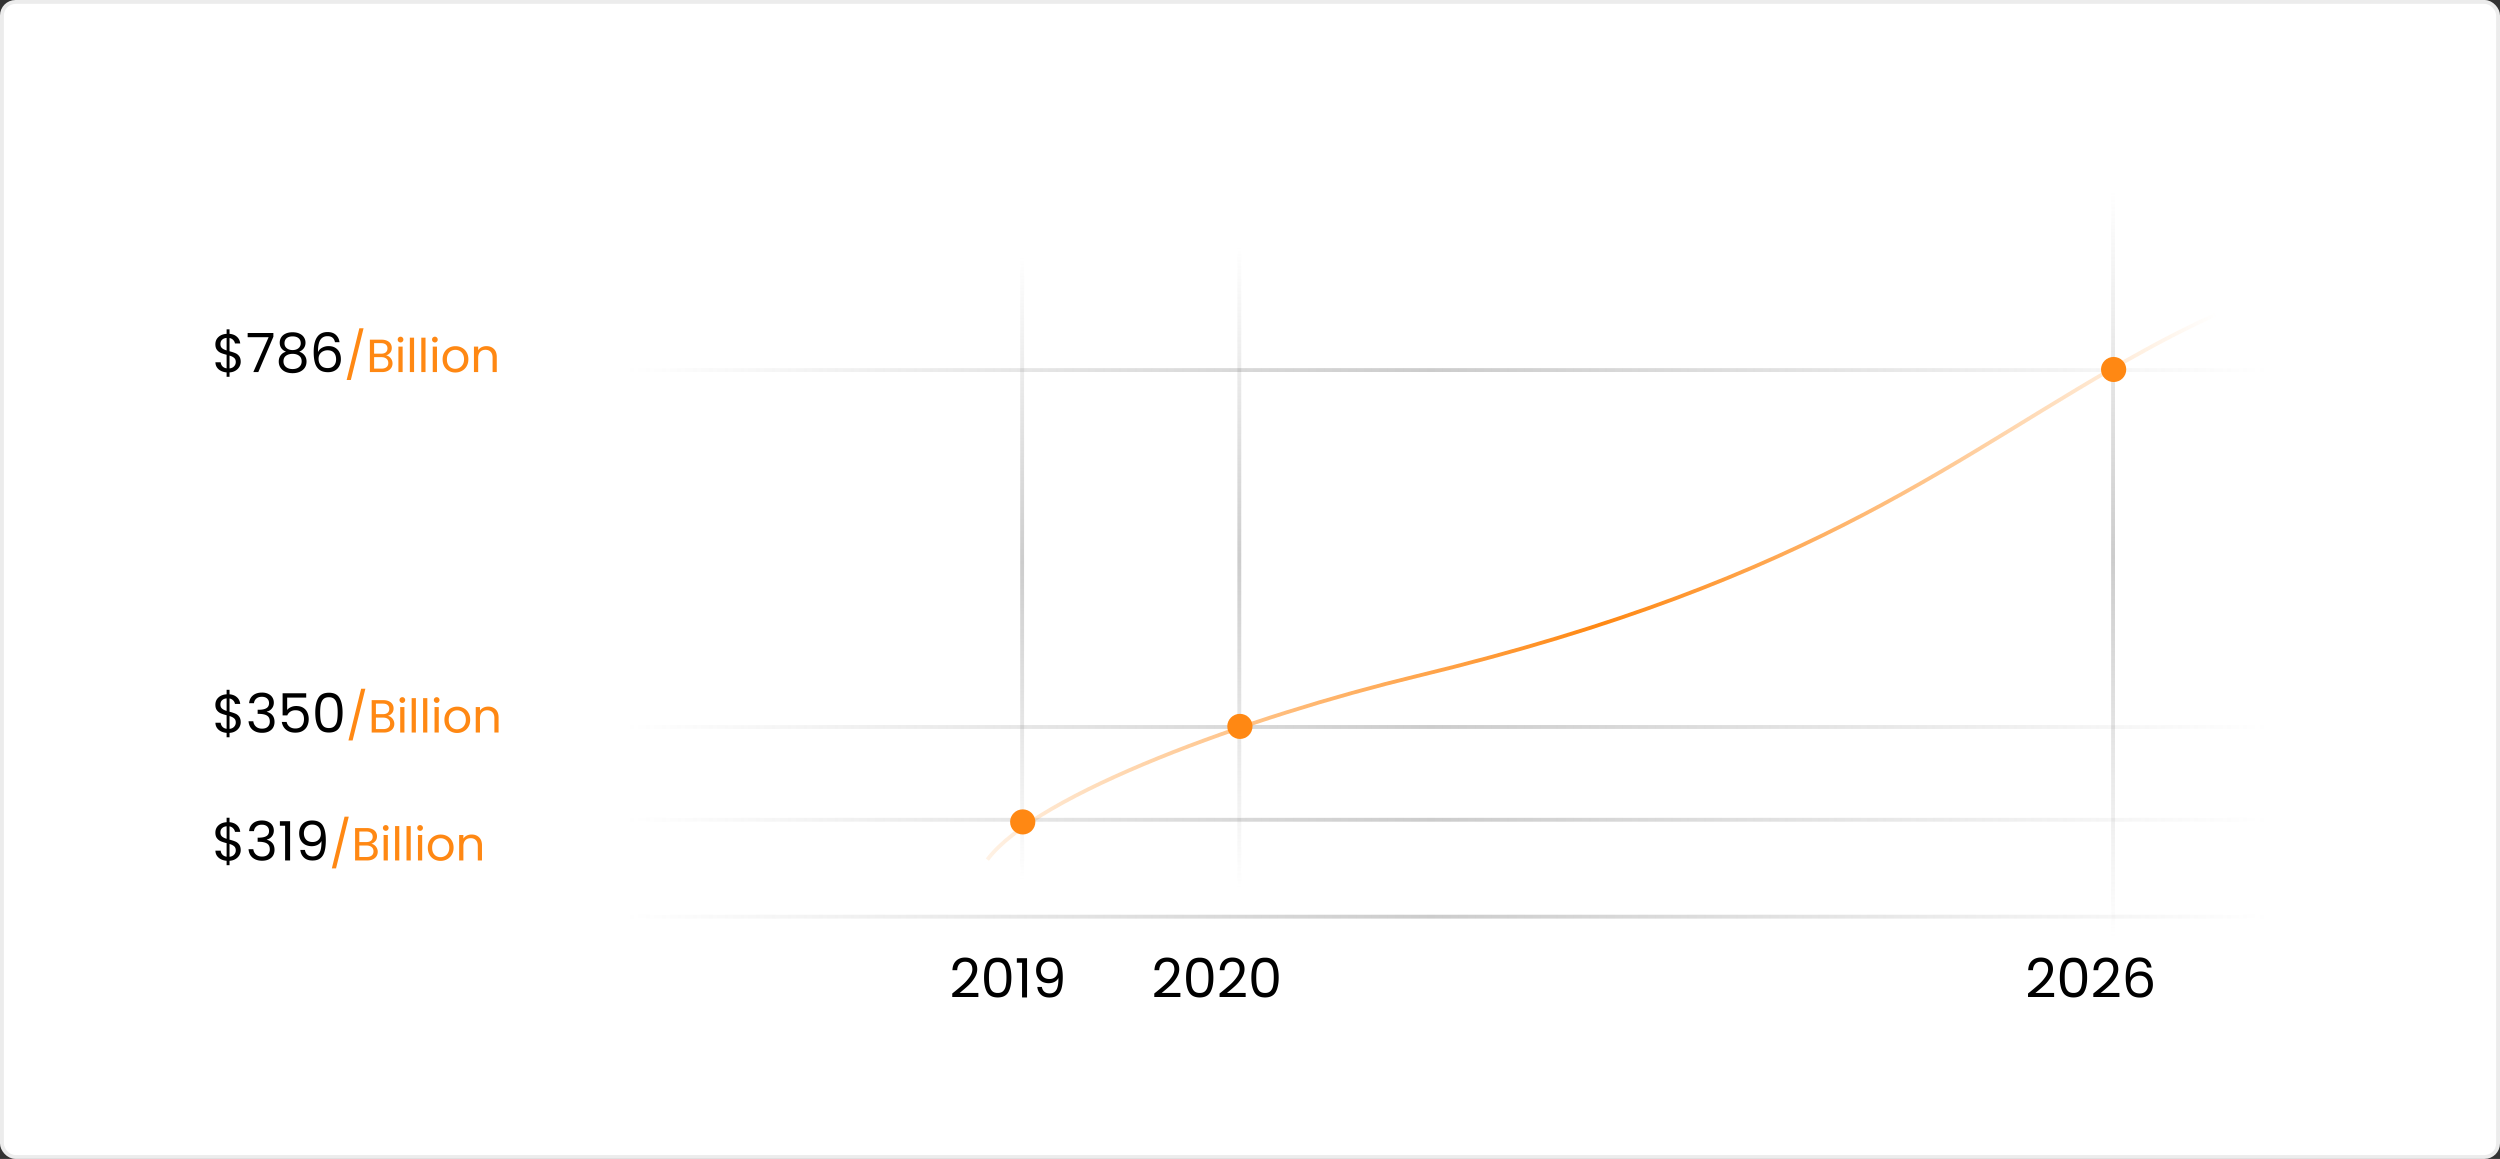 <svg xmlns="http://www.w3.org/2000/svg" width="645" height="299" fill="none" viewBox="0 0 645 299"><rect x="0" y="0" width="645" height="299" fill="#333333" stroke="none"/><rect width="644" height="298" x=".5" y=".5" fill="#fff" stroke="#ECECEC" rx="3.5"/><path stroke="url(#a)" d="M254.742 221.781c12.813-17.077 67.758-36.964 110.758-47.339 105.162-25.376 139.207-57.499 188.288-84.304 14.767-8.214 49.384-24.642 69.712-24.642"/><path fill="#000" d="M62.105 93.326c0 .448-.112.877-.336 1.288a2.776 2.776 0 0 1-.994 1.008c-.43.27-.948.425-1.554.462v1.134h-.756v-1.134c-.85-.075-1.54-.345-2.072-.812-.532-.476-.803-1.078-.812-1.806h1.358c.037.392.182.733.434 1.022.26.29.625.471 1.092.546v-3.5c-.626-.159-1.13-.322-1.512-.49a2.472 2.472 0 0 1-.98-.784c-.271-.355-.406-.83-.406-1.428 0-.756.26-1.381.784-1.876.532-.495 1.236-.77 2.114-.826v-1.162h.756v1.162c.793.065 1.432.322 1.918.77.485.439.765 1.013.84 1.722H60.62a1.612 1.612 0 0 0-.434-.882c-.243-.27-.565-.448-.966-.532v3.416c.616.159 1.115.322 1.498.49.392.159.718.415.98.77.27.355.406.835.406 1.442Zm-5.236-4.564c0 .457.135.807.406 1.05.27.243.667.443 1.19.602V87.18c-.486.047-.873.205-1.162.476-.29.261-.434.63-.434 1.106Zm2.352 6.286c.504-.056.896-.238 1.176-.546a1.56 1.56 0 0 0 .434-1.106c0-.457-.14-.807-.42-1.05-.28-.252-.677-.453-1.19-.602v3.304Zm11.313-8.176L66.64 96h-1.288l3.949-9.002h-5.405v-1.092h6.637v.966Zm3.26 3.864c-.522-.205-.924-.504-1.204-.896-.28-.392-.42-.868-.42-1.428a2.5 2.5 0 0 1 .378-1.358c.252-.41.626-.733 1.12-.966.504-.243 1.11-.364 1.82-.364s1.311.121 1.806.364c.504.233.882.555 1.134.966.261.401.392.854.392 1.358 0 .541-.144 1.017-.434 1.428-.29.401-.686.7-1.19.896.579.177 1.036.49 1.372.938.346.439.518.97.518 1.596 0 .607-.15 1.139-.448 1.596-.299.448-.723.798-1.274 1.05-.541.243-1.166.364-1.876.364s-1.335-.121-1.876-.364a3.003 3.003 0 0 1-1.246-1.05c-.299-.457-.448-.99-.448-1.596 0-.625.168-1.162.504-1.61.336-.448.794-.756 1.372-.924Zm3.794-2.17c0-.57-.186-1.008-.56-1.316-.373-.308-.887-.462-1.54-.462-.644 0-1.153.154-1.526.462-.373.308-.56.751-.56 1.33 0 .523.192.943.574 1.26.392.317.896.476 1.512.476.626 0 1.13-.159 1.512-.476a1.58 1.58 0 0 0 .588-1.274Zm-2.1 2.73c-.69 0-1.255.163-1.694.49-.438.317-.658.798-.658 1.442 0 .597.21 1.078.63 1.442.43.364 1.003.546 1.722.546.719 0 1.288-.182 1.708-.546.42-.364.63-.845.63-1.442 0-.625-.214-1.101-.644-1.428-.43-.336-.994-.504-1.694-.504Zm10.932-3.01c-.205-1.036-.844-1.554-1.918-1.554-.83 0-1.451.322-1.862.966-.41.635-.611 1.685-.602 3.15a2.36 2.36 0 0 1 1.064-1.134 3.4 3.4 0 0 1 1.68-.42c.962 0 1.727.299 2.296.896.579.597.868 1.423.868 2.478 0 .635-.126 1.204-.378 1.708a2.784 2.784 0 0 1-1.12 1.204c-.494.299-1.096.448-1.806.448-.961 0-1.712-.215-2.254-.644-.541-.43-.92-1.022-1.134-1.778-.215-.756-.322-1.69-.322-2.8 0-3.425 1.195-5.138 3.584-5.138.915 0 1.633.247 2.156.742.523.495.83 1.12.924 1.876H86.42Zm-1.904 2.086c-.401 0-.78.084-1.134.252a2.02 2.02 0 0 0-.868.742c-.215.327-.322.728-.322 1.204 0 .71.206 1.288.616 1.736.41.439.999.658 1.764.658.653 0 1.171-.2 1.554-.602.392-.41.588-.961.588-1.652 0-.728-.186-1.297-.56-1.708-.373-.42-.92-.63-1.638-.63Z"/><path fill="#FF8813" d="M93.8 84.696 90.514 98.04h-1.08l3.276-13.344H93.8Zm5.816 6.996c.304.048.58.172.828.372.256.2.456.448.6.744.152.296.228.612.228.948 0 .424-.108.808-.324 1.152-.216.336-.532.604-.948.804-.408.192-.892.288-1.452.288h-3.12v-8.364h3c.568 0 1.052.096 1.452.288.4.184.7.436.9.756.2.32.3.68.3 1.08 0 .496-.136.908-.408 1.236a2.23 2.23 0 0 1-1.056.696Zm-3.096-.444h1.836c.512 0 .908-.12 1.188-.36.28-.24.42-.572.42-.996 0-.424-.14-.756-.42-.996-.28-.24-.684-.36-1.212-.36H96.52v2.712Zm1.932 3.852c.544 0 .968-.128 1.272-.384.304-.256.456-.612.456-1.068 0-.464-.16-.828-.48-1.092-.32-.272-.748-.408-1.284-.408H96.52V95.1h1.932Zm4.899-6.744a.718.718 0 0 1-.528-.216.718.718 0 0 1-.216-.528c0-.208.072-.384.216-.528a.718.718 0 0 1 .528-.216c.2 0 .368.072.504.216.144.144.216.32.216.528a.718.718 0 0 1-.216.528.666.666 0 0 1-.504.216Zm.528 1.068V96h-1.092v-6.576h1.092Zm2.953-2.304V96h-1.092v-8.88h1.092Zm2.954 0V96h-1.092v-8.88h1.092Zm2.425 1.236a.718.718 0 0 1-.528-.216.718.718 0 0 1-.216-.528c0-.208.072-.384.216-.528a.718.718 0 0 1 .528-.216c.2 0 .368.072.504.216.144.144.216.32.216.528a.718.718 0 0 1-.216.528.666.666 0 0 1-.504.216Zm.528 1.068V96h-1.092v-6.576h1.092Zm4.729 6.684a3.4 3.4 0 0 1-1.68-.42 3.053 3.053 0 0 1-1.176-1.188c-.28-.52-.42-1.12-.42-1.8 0-.672.144-1.264.432-1.776.296-.52.696-.916 1.2-1.188a3.424 3.424 0 0 1 1.692-.42c.624 0 1.188.14 1.692.42.504.272.9.664 1.188 1.176.296.512.444 1.108.444 1.788 0 .68-.152 1.28-.456 1.8a3.09 3.09 0 0 1-1.212 1.188c-.512.28-1.08.42-1.704.42Zm0-.96c.392 0 .76-.092 1.104-.276.344-.184.62-.46.828-.828.216-.368.324-.816.324-1.344 0-.528-.104-.976-.312-1.344a2.003 2.003 0 0 0-.816-.816 2.237 2.237 0 0 0-1.092-.276c-.4 0-.768.092-1.104.276a1.951 1.951 0 0 0-.792.816c-.2.368-.3.816-.3 1.344 0 .536.096.988.288 1.356.2.368.464.644.792.828.328.176.688.264 1.08.264Zm8.012-5.844c.8 0 1.448.244 1.944.732.496.48.744 1.176.744 2.088V96h-1.08v-3.72c0-.656-.164-1.156-.492-1.5-.328-.352-.776-.528-1.344-.528-.576 0-1.036.18-1.38.54-.336.36-.504.884-.504 1.572V96h-1.092v-6.576h1.092v.936c.216-.336.508-.596.876-.78a2.774 2.774 0 0 1 1.236-.276Z"/><path fill="#000" d="M245.683 256.324a67.031 67.031 0 0 0 2.786-2.338 11.462 11.462 0 0 0 1.694-1.918c.466-.672.7-1.33.7-1.974 0-.607-.15-1.083-.448-1.428-.29-.355-.761-.532-1.414-.532-.635 0-1.13.2-1.484.602-.346.392-.532.919-.56 1.582h-1.232c.037-1.046.354-1.853.952-2.422.597-.57 1.367-.854 2.31-.854.961 0 1.722.266 2.282.798.569.532.854 1.264.854 2.198 0 .774-.234 1.53-.7 2.268-.458.728-.98 1.372-1.568 1.932-.588.55-1.34 1.194-2.254 1.932h4.816v1.064h-6.734v-.91Zm8.206-4.144c0-1.606.262-2.856.784-3.752.523-.906 1.438-1.358 2.744-1.358 1.298 0 2.208.452 2.73 1.358.523.896.784 2.146.784 3.752 0 1.633-.261 2.902-.784 3.808-.522.905-1.432 1.358-2.73 1.358-1.306 0-2.221-.453-2.744-1.358-.522-.906-.784-2.175-.784-3.808Zm5.782 0c0-.812-.056-1.498-.168-2.058-.102-.57-.322-1.027-.658-1.372-.326-.346-.802-.518-1.428-.518-.634 0-1.12.172-1.456.518-.326.345-.546.802-.658 1.372-.102.56-.154 1.246-.154 2.058 0 .84.052 1.544.154 2.114.112.569.332 1.026.658 1.372.336.345.822.518 1.456.518.626 0 1.102-.173 1.428-.518.336-.346.556-.803.658-1.372.112-.57.168-1.274.168-2.114Zm2.674-3.794v-1.162h2.632v10.122h-1.288v-8.96h-1.344Zm6.458 6.244c.093.532.308.942.644 1.232.345.289.807.434 1.386.434.775 0 1.344-.304 1.708-.91.373-.607.551-1.629.532-3.066-.196.42-.523.751-.98.994-.457.233-.966.35-1.526.35-.625 0-1.185-.126-1.68-.378a2.866 2.866 0 0 1-1.148-1.134c-.28-.495-.42-1.092-.42-1.792 0-.999.289-1.802.868-2.408.579-.616 1.4-.924 2.464-.924 1.307 0 2.221.424 2.744 1.274.532.849.798 2.114.798 3.794 0 1.176-.107 2.146-.322 2.912-.205.765-.56 1.348-1.064 1.75-.495.401-1.176.602-2.044.602-.952 0-1.694-.257-2.226-.77-.532-.514-.835-1.167-.91-1.96h1.176Zm1.974-2.044c.625 0 1.139-.192 1.54-.574.401-.392.602-.92.602-1.582 0-.7-.196-1.265-.588-1.694-.392-.43-.943-.644-1.652-.644-.653 0-1.176.205-1.568.616-.383.41-.574.952-.574 1.624 0 .681.191 1.227.574 1.638.383.41.938.616 1.666.616ZM297.804 256.324a67.031 67.031 0 0 0 2.786-2.338 11.417 11.417 0 0 0 1.694-1.918c.467-.672.7-1.33.7-1.974 0-.607-.149-1.083-.448-1.428-.289-.355-.761-.532-1.414-.532-.635 0-1.129.2-1.484.602-.345.392-.532.919-.56 1.582h-1.232c.037-1.046.355-1.853.952-2.422.597-.57 1.367-.854 2.31-.854.961 0 1.722.266 2.282.798.569.532.854 1.264.854 2.198 0 .774-.233 1.53-.7 2.268a9.979 9.979 0 0 1-1.568 1.932 41.572 41.572 0 0 1-2.254 1.932h4.816v1.064h-6.734v-.91Zm8.207-4.144c0-1.606.261-2.856.784-3.752.522-.906 1.437-1.358 2.744-1.358 1.297 0 2.207.452 2.73 1.358.522.896.784 2.146.784 3.752 0 1.633-.262 2.902-.784 3.808-.523.905-1.433 1.358-2.73 1.358-1.307 0-2.222-.453-2.744-1.358-.523-.906-.784-2.175-.784-3.808Zm5.782 0c0-.812-.056-1.498-.168-2.058-.103-.57-.322-1.027-.658-1.372-.327-.346-.803-.518-1.428-.518-.635 0-1.12.172-1.456.518-.327.345-.546.802-.658 1.372-.103.56-.154 1.246-.154 2.058 0 .84.051 1.544.154 2.114.112.569.331 1.026.658 1.372.336.345.821.518 1.456.518.625 0 1.101-.173 1.428-.518.336-.346.555-.803.658-1.372.112-.57.168-1.274.168-2.114Zm2.855 4.144a67.031 67.031 0 0 0 2.786-2.338 11.462 11.462 0 0 0 1.694-1.918c.466-.672.7-1.33.7-1.974 0-.607-.15-1.083-.448-1.428-.29-.355-.761-.532-1.414-.532-.635 0-1.13.2-1.484.602-.346.392-.532.919-.56 1.582h-1.232c.037-1.046.354-1.853.952-2.422.597-.57 1.367-.854 2.31-.854.961 0 1.722.266 2.282.798.569.532.854 1.264.854 2.198 0 .774-.234 1.53-.7 2.268-.458.728-.98 1.372-1.568 1.932-.588.55-1.34 1.194-2.254 1.932h4.816v1.064h-6.734v-.91Zm8.206-4.144c0-1.606.262-2.856.784-3.752.523-.906 1.438-1.358 2.744-1.358 1.298 0 2.208.452 2.73 1.358.523.896.784 2.146.784 3.752 0 1.633-.261 2.902-.784 3.808-.522.905-1.432 1.358-2.73 1.358-1.306 0-2.221-.453-2.744-1.358-.522-.906-.784-2.175-.784-3.808Zm5.782 0c0-.812-.056-1.498-.168-2.058-.102-.57-.322-1.027-.658-1.372-.326-.346-.802-.518-1.428-.518-.634 0-1.12.172-1.456.518-.326.345-.546.802-.658 1.372-.102.56-.154 1.246-.154 2.058 0 .84.052 1.544.154 2.114.112.569.332 1.026.658 1.372.336.345.822.518 1.456.518.626 0 1.102-.173 1.428-.518.336-.346.556-.803.658-1.372.112-.57.168-1.274.168-2.114ZM523.23 256.324a67.031 67.031 0 0 0 2.786-2.338 11.462 11.462 0 0 0 1.694-1.918c.466-.672.7-1.33.7-1.974 0-.607-.15-1.083-.448-1.428-.29-.355-.761-.532-1.414-.532-.635 0-1.13.2-1.484.602-.346.392-.532.919-.56 1.582h-1.232c.037-1.046.354-1.853.952-2.422.597-.57 1.367-.854 2.31-.854.961 0 1.722.266 2.282.798.569.532.854 1.264.854 2.198 0 .774-.234 1.53-.7 2.268-.458.728-.98 1.372-1.568 1.932-.588.55-1.34 1.194-2.254 1.932h4.816v1.064h-6.734v-.91Zm8.206-4.144c0-1.606.262-2.856.784-3.752.523-.906 1.438-1.358 2.744-1.358 1.298 0 2.208.452 2.73 1.358.523.896.784 2.146.784 3.752 0 1.633-.261 2.902-.784 3.808-.522.905-1.432 1.358-2.73 1.358-1.306 0-2.221-.453-2.744-1.358-.522-.906-.784-2.175-.784-3.808Zm5.782 0c0-.812-.056-1.498-.168-2.058-.102-.57-.322-1.027-.658-1.372-.326-.346-.802-.518-1.428-.518-.634 0-1.12.172-1.456.518-.326.345-.546.802-.658 1.372-.102.56-.154 1.246-.154 2.058 0 .84.052 1.544.154 2.114.112.569.332 1.026.658 1.372.336.345.822.518 1.456.518.626 0 1.102-.173 1.428-.518.336-.346.556-.803.658-1.372.112-.57.168-1.274.168-2.114Zm2.855 4.144a66.37 66.37 0 0 0 2.786-2.338 11.417 11.417 0 0 0 1.694-1.918c.467-.672.7-1.33.7-1.974 0-.607-.149-1.083-.448-1.428-.289-.355-.76-.532-1.414-.532-.634 0-1.129.2-1.484.602-.345.392-.532.919-.56 1.582h-1.232c.038-1.046.355-1.853.952-2.422.598-.57 1.368-.854 2.31-.854.962 0 1.722.266 2.282.798.57.532.854 1.264.854 2.198 0 .774-.233 1.53-.7 2.268a9.979 9.979 0 0 1-1.568 1.932 41.572 41.572 0 0 1-2.254 1.932h4.816v1.064h-6.734v-.91Zm13.849-6.692c-.205-1.036-.845-1.554-1.918-1.554-.831 0-1.451.322-1.862.966-.411.634-.611 1.684-.602 3.15a2.355 2.355 0 0 1 1.064-1.134 3.4 3.4 0 0 1 1.68-.42c.961 0 1.727.298 2.296.896.579.597.868 1.423.868 2.478 0 .634-.126 1.204-.378 1.708a2.787 2.787 0 0 1-1.12 1.204c-.495.298-1.097.448-1.806.448-.961 0-1.713-.215-2.254-.644-.541-.43-.919-1.022-1.134-1.778-.215-.756-.322-1.69-.322-2.8 0-3.426 1.195-5.138 3.584-5.138.915 0 1.633.247 2.156.742.523.494.831 1.12.924 1.876h-1.176Zm-1.904 2.086c-.401 0-.779.084-1.134.252a2.013 2.013 0 0 0-.868.742c-.215.326-.322.728-.322 1.204 0 .709.205 1.288.616 1.736.411.438.999.658 1.764.658.653 0 1.171-.201 1.554-.602.392-.411.588-.962.588-1.652 0-.728-.187-1.298-.56-1.708-.373-.42-.919-.63-1.638-.63ZM62.105 186.326c0 .448-.112.877-.336 1.288a2.78 2.78 0 0 1-.994 1.008c-.43.271-.948.425-1.554.462v1.134h-.756v-1.134c-.85-.075-1.54-.345-2.072-.812-.532-.476-.803-1.078-.812-1.806h1.358c.037.392.182.733.434 1.022.26.289.625.471 1.092.546v-3.5c-.626-.159-1.13-.322-1.512-.49a2.47 2.47 0 0 1-.98-.784c-.271-.355-.406-.831-.406-1.428 0-.756.26-1.381.784-1.876.532-.495 1.236-.77 2.114-.826v-1.162h.756v1.162c.793.065 1.432.322 1.918.77.485.439.765 1.013.84 1.722H60.62a1.61 1.61 0 0 0-.434-.882c-.243-.271-.565-.448-.966-.532v3.416c.616.159 1.115.322 1.498.49.392.159.718.415.98.77.27.355.406.835.406 1.442Zm-5.236-4.564c0 .457.135.807.406 1.05.27.243.667.443 1.19.602v-3.234c-.486.047-.873.205-1.162.476-.29.261-.434.63-.434 1.106Zm2.352 6.286c.504-.056.896-.238 1.176-.546a1.56 1.56 0 0 0 .434-1.106c0-.457-.14-.807-.42-1.05-.28-.252-.677-.453-1.19-.602v3.304Zm5.054-6.622c.066-.859.397-1.531.994-2.016.598-.485 1.372-.728 2.325-.728.634 0 1.18.117 1.638.35.466.224.816.532 1.05.924.242.392.364.835.364 1.33 0 .579-.168 1.078-.505 1.498a2.2 2.2 0 0 1-1.288.812v.07c.607.149 1.088.443 1.443.882.354.439.531 1.013.531 1.722 0 .532-.12 1.013-.364 1.442-.242.42-.606.751-1.091.994-.486.243-1.07.364-1.75.364-.99 0-1.802-.257-2.436-.77-.635-.523-.99-1.26-1.065-2.212h1.233c.065.56.293 1.017.686 1.372.391.355.914.532 1.567.532.654 0 1.148-.168 1.484-.504.346-.345.519-.789.519-1.33 0-.7-.234-1.204-.7-1.512-.467-.308-1.172-.462-2.114-.462h-.323v-1.064h.337c.858-.009 1.507-.149 1.945-.42.44-.28.659-.709.659-1.288 0-.495-.164-.891-.49-1.19-.318-.299-.775-.448-1.373-.448-.578 0-1.045.149-1.4.448-.354.299-.564.7-.63 1.204h-1.246Zm14.727-1.442h-4.914v3.192c.214-.299.532-.541.952-.728.42-.196.872-.294 1.358-.294.774 0 1.404.163 1.89.49.485.317.83.733 1.036 1.246.214.504.322 1.041.322 1.61 0 .672-.126 1.274-.378 1.806s-.64.952-1.162 1.26c-.514.308-1.153.462-1.918.462-.98 0-1.774-.252-2.38-.756-.607-.504-.976-1.176-1.106-2.016h1.246c.121.532.378.947.77 1.246.392.299.886.448 1.484.448.737 0 1.292-.219 1.666-.658.373-.448.56-1.036.56-1.764s-.187-1.288-.56-1.68c-.374-.401-.924-.602-1.652-.602-.495 0-.929.121-1.302.364-.364.233-.63.555-.798.966h-1.204v-5.712h6.09v1.12Zm2.337 3.85c0-1.605.261-2.856.784-3.752.522-.905 1.437-1.358 2.744-1.358 1.297 0 2.207.453 2.73 1.358.522.896.784 2.147.784 3.752 0 1.633-.262 2.903-.784 3.808-.523.905-1.433 1.358-2.73 1.358-1.307 0-2.222-.453-2.744-1.358-.523-.905-.784-2.175-.784-3.808Zm5.782 0c0-.812-.056-1.498-.168-2.058-.103-.569-.322-1.027-.658-1.372-.327-.345-.803-.518-1.428-.518-.635 0-1.12.173-1.456.518-.327.345-.546.803-.658 1.372-.103.56-.154 1.246-.154 2.058 0 .84.051 1.545.154 2.114.112.569.331 1.027.658 1.372.336.345.821.518 1.456.518.625 0 1.101-.173 1.428-.518.336-.345.555-.803.658-1.372.112-.569.168-1.274.168-2.114Z"/><path fill="#FF8813" d="m94.266 177.696-3.288 13.344h-1.08l3.276-13.344h1.092Zm5.815 6.996c.304.048.58.172.828.372.256.2.456.448.6.744.152.296.228.612.228.948 0 .424-.108.808-.324 1.152-.216.336-.532.604-.948.804-.408.192-.892.288-1.452.288h-3.12v-8.364h3c.568 0 1.052.096 1.452.288.4.184.7.436.9.756.2.32.3.68.3 1.08 0 .496-.136.908-.408 1.236a2.23 2.23 0 0 1-1.056.696Zm-3.096-.444h1.836c.512 0 .908-.12 1.188-.36.28-.24.42-.572.42-.996 0-.424-.14-.756-.42-.996-.28-.24-.684-.36-1.212-.36h-1.812v2.712Zm1.932 3.852c.544 0 .968-.128 1.272-.384.304-.256.456-.612.456-1.068 0-.464-.16-.828-.48-1.092-.32-.272-.748-.408-1.284-.408h-1.896v2.952h1.932Zm4.899-6.744a.718.718 0 0 1-.528-.216.718.718 0 0 1-.216-.528c0-.208.072-.384.216-.528a.718.718 0 0 1 .528-.216c.2 0 .368.072.504.216.144.144.216.32.216.528a.718.718 0 0 1-.216.528.666.666 0 0 1-.504.216Zm.528 1.068V189h-1.092v-6.576h1.092Zm2.953-2.304V189h-1.092v-8.88h1.092Zm2.953 0V189h-1.092v-8.88h1.092Zm2.426 1.236a.718.718 0 0 1-.528-.216.718.718 0 0 1-.216-.528c0-.208.072-.384.216-.528a.718.718 0 0 1 .528-.216c.2 0 .368.072.504.216.144.144.216.32.216.528a.718.718 0 0 1-.216.528.666.666 0 0 1-.504.216Zm.528 1.068V189h-1.092v-6.576h1.092Zm4.729 6.684a3.4 3.4 0 0 1-1.68-.42 3.053 3.053 0 0 1-1.176-1.188c-.28-.52-.42-1.12-.42-1.8 0-.672.144-1.264.432-1.776.296-.52.696-.916 1.2-1.188a3.424 3.424 0 0 1 1.692-.42c.624 0 1.188.14 1.692.42.504.272.9.664 1.188 1.176.296.512.444 1.108.444 1.788 0 .68-.152 1.28-.456 1.8a3.09 3.09 0 0 1-1.212 1.188c-.512.28-1.08.42-1.704.42Zm0-.96c.392 0 .76-.092 1.104-.276.344-.184.62-.46.828-.828.216-.368.324-.816.324-1.344 0-.528-.104-.976-.312-1.344a2.003 2.003 0 0 0-.816-.816 2.237 2.237 0 0 0-1.092-.276c-.4 0-.768.092-1.104.276a1.951 1.951 0 0 0-.792.816c-.2.368-.3.816-.3 1.344 0 .536.096.988.288 1.356.2.368.464.644.792.828.328.176.688.264 1.08.264Zm8.011-5.844c.8 0 1.448.244 1.944.732.496.48.744 1.176.744 2.088V189h-1.08v-3.72c0-.656-.164-1.156-.492-1.5-.328-.352-.776-.528-1.344-.528-.576 0-1.036.18-1.38.54-.336.36-.504.884-.504 1.572V189h-1.092v-6.576h1.092v.936c.216-.336.508-.596.876-.78a2.774 2.774 0 0 1 1.236-.276Z"/><path fill="#000" d="M62.105 219.326c0 .448-.112.877-.336 1.288a2.78 2.78 0 0 1-.994 1.008c-.43.271-.948.425-1.554.462v1.134h-.756v-1.134c-.85-.075-1.54-.345-2.072-.812-.532-.476-.803-1.078-.812-1.806h1.358c.037.392.182.733.434 1.022.26.289.625.471 1.092.546v-3.5c-.626-.159-1.13-.322-1.512-.49a2.47 2.47 0 0 1-.98-.784c-.271-.355-.406-.831-.406-1.428 0-.756.26-1.381.784-1.876.532-.495 1.236-.77 2.114-.826v-1.162h.756v1.162c.793.065 1.432.322 1.918.77.485.439.765 1.013.84 1.722H60.62a1.61 1.61 0 0 0-.434-.882c-.243-.271-.565-.448-.966-.532v3.416c.616.159 1.115.322 1.498.49.392.159.718.415.98.77.27.355.406.835.406 1.442Zm-5.236-4.564c0 .457.135.807.406 1.05.27.243.667.443 1.19.602v-3.234c-.486.047-.873.205-1.162.476-.29.261-.434.63-.434 1.106Zm2.352 6.286c.504-.056.896-.238 1.176-.546a1.56 1.56 0 0 0 .434-1.106c0-.457-.14-.807-.42-1.05-.28-.252-.677-.453-1.19-.602v3.304Zm5.054-6.622c.066-.859.397-1.531.994-2.016.598-.485 1.372-.728 2.325-.728.634 0 1.18.117 1.638.35.466.224.816.532 1.05.924.242.392.364.835.364 1.33 0 .579-.168 1.078-.505 1.498a2.2 2.2 0 0 1-1.288.812v.07c.607.149 1.088.443 1.443.882.354.439.531 1.013.531 1.722 0 .532-.12 1.013-.364 1.442-.242.42-.606.751-1.091.994-.486.243-1.07.364-1.75.364-.99 0-1.802-.257-2.436-.77-.635-.523-.99-1.26-1.065-2.212h1.233c.065.56.293 1.017.686 1.372.391.355.914.532 1.567.532.654 0 1.148-.168 1.484-.504.346-.345.519-.789.519-1.33 0-.7-.234-1.204-.7-1.512-.467-.308-1.172-.462-2.114-.462h-.323v-1.064h.337c.858-.009 1.507-.149 1.945-.42.44-.28.659-.709.659-1.288 0-.495-.164-.891-.49-1.19-.318-.299-.775-.448-1.373-.448-.578 0-1.045.149-1.4.448-.354.299-.564.7-.63 1.204h-1.246Zm7.937-1.386v-1.162h2.632V222h-1.288v-8.96h-1.344Zm6.458 6.244c.093.532.308.943.644 1.232.345.289.807.434 1.386.434.775 0 1.344-.303 1.708-.91.373-.607.55-1.629.532-3.066-.196.42-.523.751-.98.994-.457.233-.966.35-1.526.35-.625 0-1.185-.126-1.68-.378a2.85 2.85 0 0 1-1.148-1.134c-.28-.495-.42-1.092-.42-1.792 0-.999.29-1.801.868-2.408.579-.616 1.4-.924 2.464-.924 1.307 0 2.221.425 2.744 1.274.532.849.798 2.114.798 3.794 0 1.176-.107 2.147-.322 2.912-.205.765-.56 1.349-1.064 1.75-.495.401-1.176.602-2.044.602-.952 0-1.694-.257-2.226-.77s-.835-1.167-.91-1.96h1.176Zm1.974-2.044c.625 0 1.139-.191 1.54-.574.401-.392.602-.919.602-1.582 0-.7-.196-1.265-.588-1.694-.392-.429-.943-.644-1.652-.644-.653 0-1.176.205-1.568.616-.383.411-.574.952-.574 1.624 0 .681.191 1.227.574 1.638.383.411.938.616 1.666.616Z"/><path fill="#FF8813" d="m89.986 210.696-3.288 13.344h-1.08l3.276-13.344h1.092Zm5.816 6.996c.303.048.58.172.827.372.256.2.456.448.6.744.153.296.228.612.228.948 0 .424-.107.808-.323 1.152-.216.336-.532.604-.948.804-.409.192-.893.288-1.453.288h-3.12v-8.364h3c.569 0 1.052.096 1.453.288.4.184.7.436.9.756.2.32.3.68.3 1.08 0 .496-.137.908-.409 1.236a2.23 2.23 0 0 1-1.055.696Zm-3.097-.444h1.837c.511 0 .907-.12 1.188-.36.28-.24.42-.572.42-.996 0-.424-.14-.756-.42-.996-.28-.24-.684-.36-1.213-.36h-1.811v2.712Zm1.933 3.852c.543 0 .968-.128 1.271-.384.304-.256.456-.612.456-1.068 0-.464-.16-.828-.48-1.092-.32-.272-.748-.408-1.284-.408h-1.895v2.952h1.931Zm4.899-6.744a.718.718 0 0 1-.528-.216.718.718 0 0 1-.216-.528c0-.208.072-.384.216-.528a.718.718 0 0 1 .528-.216c.2 0 .368.072.504.216.144.144.216.32.216.528a.718.718 0 0 1-.216.528.666.666 0 0 1-.504.216Zm.528 1.068V222h-1.092v-6.576h1.092Zm2.953-2.304V222h-1.092v-8.88h1.092Zm2.953 0V222h-1.092v-8.88h1.092Zm2.425 1.236a.718.718 0 0 1-.528-.216.718.718 0 0 1-.216-.528c0-.208.072-.384.216-.528a.718.718 0 0 1 .528-.216c.2 0 .368.072.504.216.144.144.216.32.216.528a.718.718 0 0 1-.216.528.666.666 0 0 1-.504.216Zm.528 1.068V222h-1.092v-6.576h1.092Zm4.729 6.684a3.4 3.4 0 0 1-1.68-.42 3.053 3.053 0 0 1-1.176-1.188c-.28-.52-.42-1.12-.42-1.8 0-.672.144-1.264.432-1.776.296-.52.696-.916 1.2-1.188a3.424 3.424 0 0 1 1.692-.42c.624 0 1.188.14 1.692.42.504.272.9.664 1.188 1.176.296.512.444 1.108.444 1.788 0 .68-.152 1.28-.456 1.8a3.09 3.09 0 0 1-1.212 1.188c-.512.28-1.08.42-1.704.42Zm0-.96c.392 0 .76-.092 1.104-.276.344-.184.62-.46.828-.828.216-.368.324-.816.324-1.344 0-.528-.104-.976-.312-1.344a2.003 2.003 0 0 0-.816-.816 2.237 2.237 0 0 0-1.092-.276c-.4 0-.768.092-1.104.276a1.951 1.951 0 0 0-.792.816c-.2.368-.3.816-.3 1.344 0 .536.096.988.288 1.356.2.368.464.644.792.828.328.176.688.264 1.08.264Zm8.012-5.844c.8 0 1.448.244 1.944.732.496.48.744 1.176.744 2.088V222h-1.08v-3.72c0-.656-.164-1.156-.492-1.5-.328-.352-.776-.528-1.344-.528-.576 0-1.036.18-1.38.54-.336.36-.504.884-.504 1.572V222h-1.092v-6.576h1.092v.936c.216-.336.508-.596.876-.78a2.774 2.774 0 0 1 1.236-.276Z"/><path stroke="url(#b)" d="M161.574 95.477h470.394"/><path stroke="url(#c)" d="M319.742 63.551V247.72"/><path stroke="url(#d)" d="M263.711 66.144v178.982"/><path stroke="url(#e)" d="M545.168 49.285v214"/><path stroke="url(#f)" d="M161.574 187.561h470.394"/><path stroke="url(#g)" d="M161.578 211.5h470.394"/><path stroke="url(#h)" d="M161.578 236.5h470.394"/><ellipse cx="263.863" cy="212.055" fill="#FF8813" rx="3.258" ry="3.242"/><ellipse cx="319.894" cy="187.412" fill="#FF8813" rx="3.258" ry="3.242"/><ellipse cx="545.316" cy="95.328" fill="#FF8813" rx="3.258" ry="3.242"/><defs><linearGradient id="a" x1="568.772" x2="236.411" y1="74.575" y2="231.404" gradientUnits="userSpaceOnUse"><stop stop-color="#FF8813" stop-opacity="0"/><stop offset=".484" stop-color="#FF8813"/><stop offset="1" stop-color="#FF8813" stop-opacity="0"/></linearGradient><linearGradient id="b" x1="585.059" x2="161.574" y1="95.975" y2="95.977" gradientUnits="userSpaceOnUse"><stop stop-color="gray" stop-opacity="0"/><stop offset=".51" stop-color="gray" stop-opacity=".4"/><stop offset="1" stop-color="gray" stop-opacity="0"/></linearGradient><linearGradient id="c" x1="319.243" x2="319.243" y1="229.355" y2="63.551" gradientUnits="userSpaceOnUse"><stop stop-color="gray" stop-opacity="0"/><stop offset=".51" stop-color="gray" stop-opacity=".4"/><stop offset="1" stop-color="gray" stop-opacity="0"/></linearGradient><linearGradient id="d" x1="263.212" x2="263.212" y1="227.278" y2="66.144" gradientUnits="userSpaceOnUse"><stop stop-color="gray" stop-opacity="0"/><stop offset=".51" stop-color="gray" stop-opacity=".4"/><stop offset="1" stop-color="gray" stop-opacity="0"/></linearGradient><linearGradient id="e" x1="544.669" x2="544.669" y1="241.944" y2="49.285" gradientUnits="userSpaceOnUse"><stop stop-color="gray" stop-opacity="0"/><stop offset=".51" stop-color="gray" stop-opacity=".4"/><stop offset="1" stop-color="gray" stop-opacity="0"/></linearGradient><linearGradient id="f" x1="585.059" x2="161.574" y1="188.06" y2="188.061" gradientUnits="userSpaceOnUse"><stop stop-color="gray" stop-opacity="0"/><stop offset=".51" stop-color="gray" stop-opacity=".4"/><stop offset="1" stop-color="gray" stop-opacity="0"/></linearGradient><linearGradient id="g" x1="585.063" x2="161.578" y1="211.999" y2="212.001" gradientUnits="userSpaceOnUse"><stop stop-color="gray" stop-opacity="0"/><stop offset=".51" stop-color="gray" stop-opacity=".4"/><stop offset="1" stop-color="gray" stop-opacity="0"/></linearGradient><linearGradient id="h" x1="585.063" x2="161.578" y1="236.999" y2="237.001" gradientUnits="userSpaceOnUse"><stop stop-color="gray" stop-opacity="0"/><stop offset=".51" stop-color="gray" stop-opacity=".4"/><stop offset="1" stop-color="gray" stop-opacity="0"/></linearGradient></defs></svg>